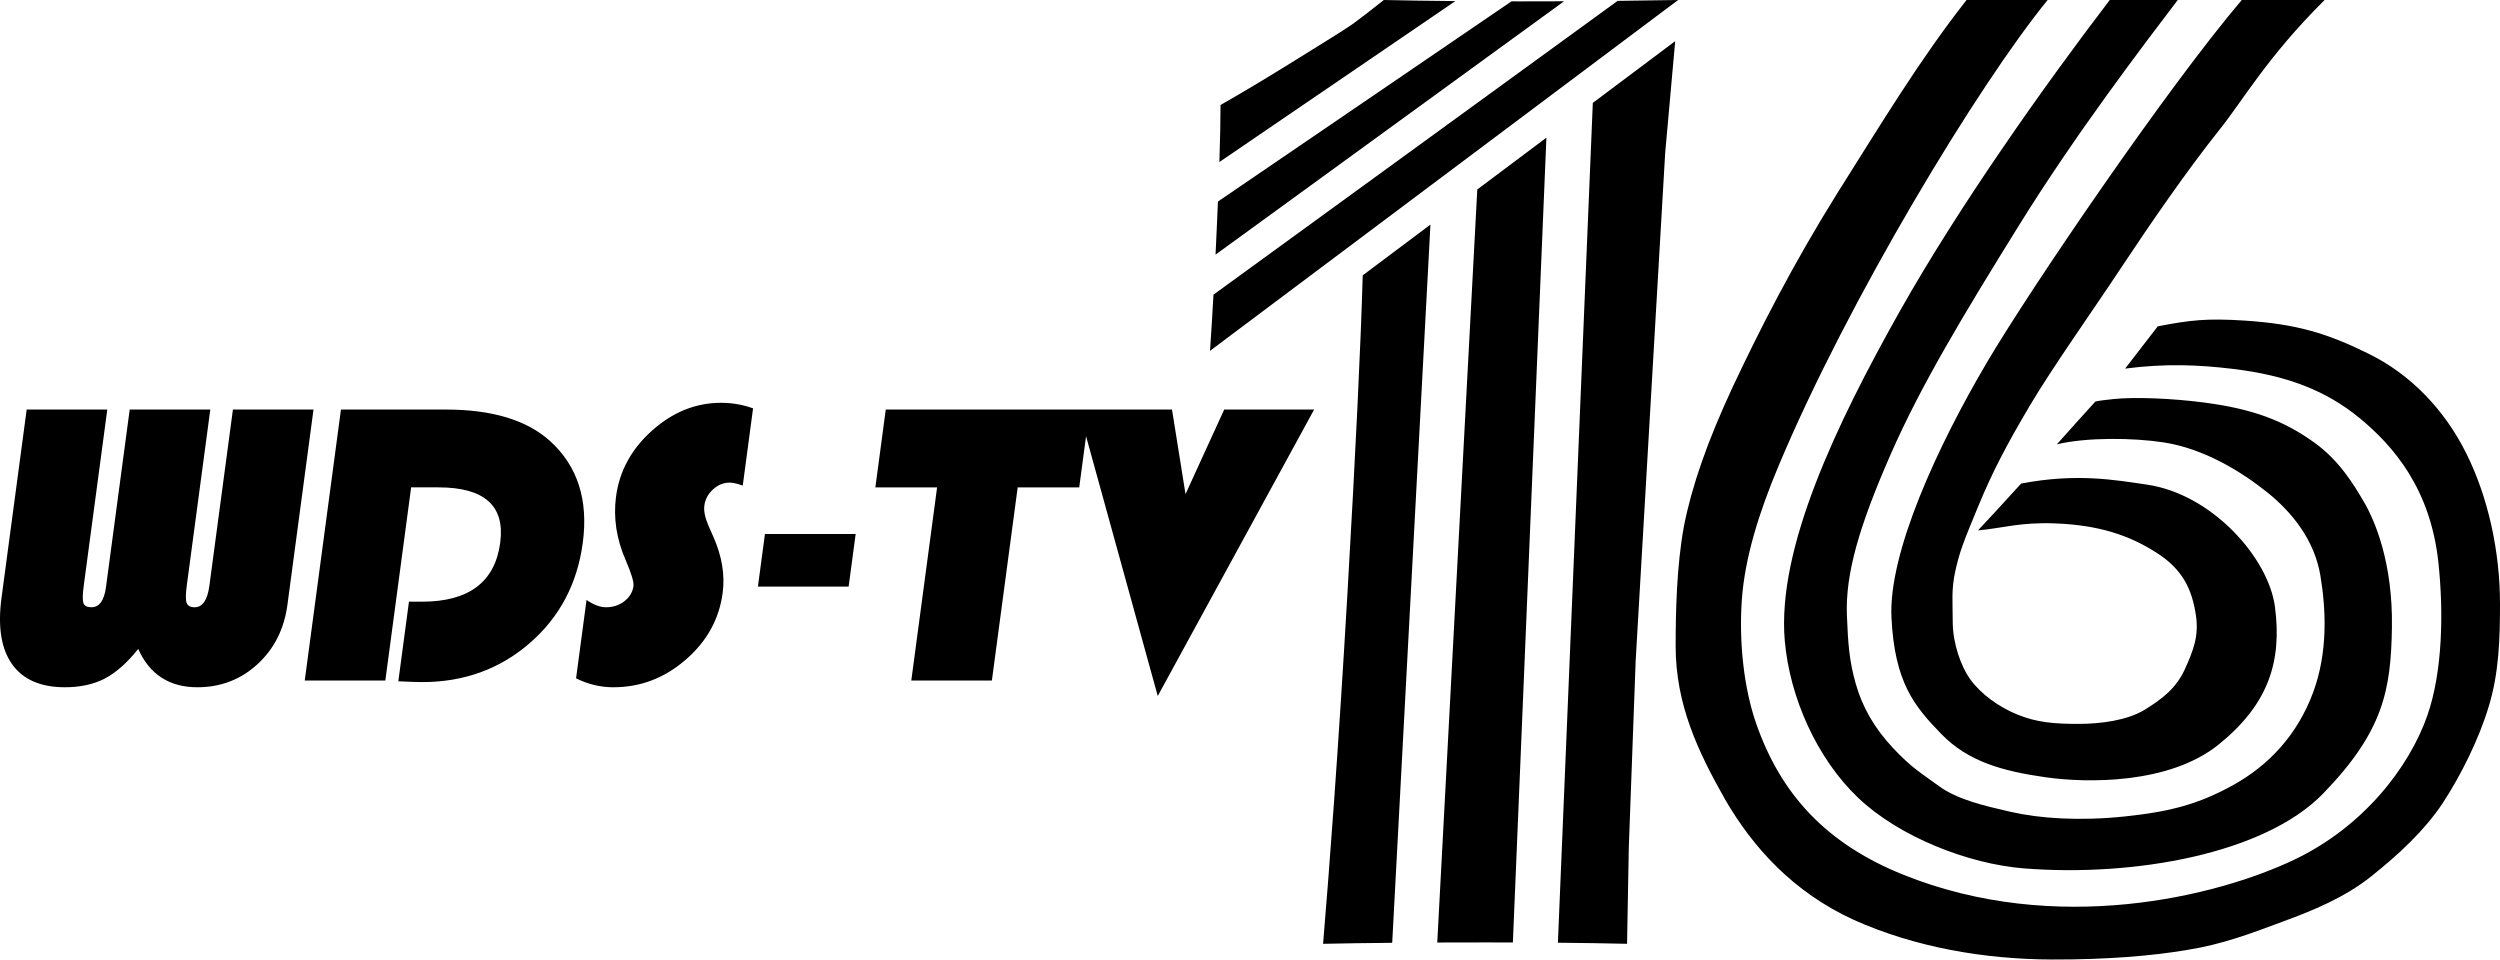 <?xml version="1.0" encoding="UTF-8" standalone="no"?>
<!-- Created with Inkscape (http://www.inkscape.org/) -->

<svg
   width="618.583mm"
   height="237.414mm"
   viewBox="0 0 618.583 237.414"
   version="1.1"
   id="svg1"
   inkscape:version="1.4.2 (f4327f4, 2025-05-13)"
   sodipodi:docname="WDS-TV logo 1979.svg"
   xmlns:inkscape="http://www.inkscape.org/namespaces/inkscape"
   xmlns:sodipodi="http://sodipodi.sourceforge.net/DTD/sodipodi-0.dtd"
   xmlns="http://www.w3.org/2000/svg"
   xmlns:svg="http://www.w3.org/2000/svg">
  <sodipodi:namedview
     id="namedview1"
     pagecolor="#ffffff"
     bordercolor="#000000"
     borderopacity="0.25"
     inkscape:showpageshadow="2"
     inkscape:pageopacity="0.0"
     inkscape:pagecheckerboard="0"
     inkscape:deskcolor="#d1d1d1"
     inkscape:document-units="mm"
     inkscape:zoom="0.34431467"
     inkscape:cx="1099.2851"
     inkscape:cy="599.74208"
     inkscape:window-width="1920"
     inkscape:window-height="991"
     inkscape:window-x="-9"
     inkscape:window-y="-9"
     inkscape:window-maximized="1"
     inkscape:current-layer="layer1" />
  <defs
     id="defs1" />
  <g
     inkscape:label="Layer 1"
     inkscape:groupmode="layer"
     id="layer1"
     transform="translate(357.507,-30.607)">
    <path
       id="path44"
       style="font-style:normal;font-variant:normal;font-weight:normal;font-stretch:normal;font-size:347.709px;line-height:0;font-family:'Eras Bold ITC';-inkscape-font-specification:'Eras Bold ITC';text-align:start;letter-spacing:0px;writing-mode:lr-tb;direction:ltr;text-anchor:start;fill:#000000;fill-opacity:1;stroke-width:5.216"
       d="m -15.098,30.607 c -3.282,2.603 -5.773,4.528 -7.47,5.773 -1.585,1.132 -6.055,3.961 -13.413,8.489 -7.244,4.527 -13.752,8.432 -19.525,11.715 0,3.544 -0.095,8.25 -0.286,14.116 L 2.602,30.876 c -6.348,-0.056 -12.248,-0.146 -17.7,-0.268 z m 144.18,0 C 117.537,45.322 108.243,60.749 97.037,78.519 85.945,96.289 77.716,112.565 71.265,126.261 c -6.338,13.582 -10.197,24.754 -12.121,34.602 -1.811,9.847 -2.038,21.347 -2.038,29.61 0,14.375 5.433,25.931 12.225,37.929 6.904,11.885 16.796,22.909 31.85,29.813 15.167,6.791 32.256,9.756 49.093,9.806 13.536,0.04 24.874,-0.909 33.476,-2.381 8.602,-1.358 15.859,-4.12 23.442,-6.949 7.697,-2.83 15.402,-5.967 22.08,-11.287 6.791,-5.433 13.087,-11.259 17.615,-18.051 4.527,-6.904 9.052,-16.005 11.429,-24.041 2.49,-8.149 2.761,-16.582 2.761,-25.297 0,-13.13 -3.011,-26.551 -8.331,-37.191 -5.32,-10.753 -13.749,-19.584 -24.162,-24.678 -10.3,-5.093 -17.855,-7.388 -30.845,-8.223 -8.97,-0.576 -13.18,-0.163 -21.345,1.432 l -8.074,10.458 c 9.949,-1.298 18.157,-0.955 26.717,0.075 13.103,1.577 22.907,5.257 31.317,12.18 8.41,6.923 17.529,17.504 19.48,35.718 1.313,12.257 1.056,27.041 -2.756,37.921 -4.447,12.688 -15.72,27.471 -33.077,35.696 -18.925,8.967 -58.693,18.942 -96.73,3.573 C 94.251,239.29 83.099,227.067 77.023,209.617 73.984,200.891 72.743,189.467 73.479,179.051 74.215,168.634 77.697,157.497 82.566,145.89 99.798,104.811 132.004,51.608 149.149,30.607 Z m 35.434,0 c -16.361,21.406 -37.431,51.21 -51.984,77.072 -15.656,27.822 -30.392,58.637 -28.43,81.433 1.207,14.024 7.944,29.158 18.128,38.87 10.183,9.713 27.324,16.407 41.044,17.494 27.44,2.173 59.632,-3.683 73.997,-18.477 14.978,-15.426 16.826,-25.682 17.063,-41.184 0.245,-16.068 -4.269,-26.458 -6.878,-30.928 -2.609,-4.47 -6.139,-10.316 -12.269,-14.734 -7.674,-5.53 -15.342,-8.37 -27.286,-9.942 -7.917,-1.042 -17.14,-1.404 -22.287,-0.88 -4.544,0.462 -4.746,0.654 -4.731,0.692 0.002,0.004 0.007,0.007 0.007,0.007 -3.187,3.48 -6.317,7.01 -9.466,10.523 7.292,-1.777 18.965,-1.64 26.458,-0.48 10.117,1.567 19.392,7.378 25.602,12.352 6.21,4.974 11.681,11.852 13.146,20.579 1.372,8.175 1.943,18.89 -1.807,28.974 -3.861,10.384 -10.886,18 -19.932,22.975 -8.331,4.582 -15.284,6.479 -26.579,7.665 -11.294,1.186 -21.147,0.52 -28.415,-1.156 -6.543,-1.509 -13.082,-3.013 -17.661,-6.361 -4.649,-3.399 -6.74,-4.515 -11.278,-9.337 -4.819,-5.12 -7.698,-10.376 -9.281,-15.933 -1.583,-5.556 -1.922,-9.832 -2.199,-16.92 -0.403,-10.338 3.035,-22.09 10.81,-39.843 7.517,-17.165 18.164,-34.786 31.9,-56.911 13.943,-22.459 30.361,-43.976 39.153,-55.553 z m 32.663,0 c -18.58,21.872 -52.306,71.432 -63.088,89.725 -12.155,20.621 -24.366,47.021 -23.587,63.085 0.78,16.088 5.686,21.964 12.335,28.807 6.649,6.843 15.163,9.182 25.737,10.696 10.3,1.475 30.67,1.768 42.896,-8.099 12.225,-9.867 15.717,-20.42 13.918,-34.073 -1.596,-12.103 -15.548,-27.858 -31.623,-30.221 -8.064,-1.186 -17.51,-2.888 -31.179,-0.271 -4.77,5.241 -8.328,9.105 -10.675,11.592 6.185,-0.566 10.425,-2.075 19.182,-1.732 10.842,0.424 18.292,2.977 24.856,7.165 6.678,4.188 8.93,9.236 9.881,15.551 0.775,5.149 -0.611,8.68 -2.762,13.434 -2.151,4.641 -5.529,7.262 -9.944,9.979 -4.301,2.603 -10.736,3.48 -16.395,3.48 -5.999,0 -10.299,-0.366 -15.067,-2.308 -4.589,-1.869 -9.044,-5.077 -11.703,-8.775 -2.213,-3.079 -4.296,-8.819 -4.296,-14.139 0,-5.114 -0.407,-7.93 0.683,-12.799 1.09,-4.868 2.099,-7.287 5.629,-15.833 3.53,-8.546 6.974,-15.079 12.622,-24.655 5.648,-9.576 15.662,-23.662 22.693,-34.293 7.117,-10.762 16.345,-24.154 24.381,-34.228 5.659,-7.018 11.793,-17.985 26.009,-32.087 z m -139.464,0.003 c -5.031,0.087 -10.02,0.158 -14.966,0.211 h -5.17e-4 L -57.253,103.518 c -0.274,4.95 -0.559,9.583 -0.855,13.898 z m -28.222,0.313 c -3.281,0.015 -6.544,0.023 -9.786,0.023 -1.086,0 -2.162,-4.19e-4 -3.227,-0.002 h -5.16e-4 l -72.632,49.534 c -0.063,1.543 -0.13,3.142 -0.202,4.797 -0.125,2.859 -0.254,5.637 -0.384,8.334 z M 56.993,40.788 36.61,56.065 27.969,263.869 c 6.295,0.057 11.999,0.145 17.112,0.265 l 0.432,-23.849 1.698,-46.18 7.301,-125.637 z M 25.124,64.673 8.022,77.49 -1.883,263.816 c 3.761,-0.015 7.701,-0.022 11.819,-0.022 2.359,0 4.656,0.003 6.893,0.01 z M -3.567,86.176 -20.325,98.736 v 5.17e-4 c -0.481,17.186 -1.737,43.373 -3.771,78.561 -2.264,39.163 -4.563,69.293 -6.035,86.837 5.081,-0.108 10.782,-0.19 17.102,-0.247 z M -179.093,130.274 c -6.254,0 -11.946,2.292 -17.078,6.876 -5.094,4.551 -8.063,9.986 -8.907,16.306 -0.7,5.239 0.09,10.478 2.37,15.717 1.425,3.307 2.071,5.452 1.94,6.434 -0.201,1.506 -0.959,2.767 -2.274,3.782 -1.277,0.982 -2.784,1.474 -4.519,1.474 -1.473,0 -3.078,-0.606 -4.816,-1.817 l -2.592,19.4 c 2.947,1.473 6.024,2.21 9.233,2.21 6.68,0 12.63,-2.259 17.85,-6.778 5.253,-4.519 8.315,-10.036 9.186,-16.552 0.595,-4.453 -0.164,-9.07 -2.275,-13.85 l -1.168,-2.652 c -0.903,-2.063 -1.265,-3.766 -1.086,-5.108 0.21,-1.572 0.93,-2.914 2.159,-4.027 1.229,-1.113 2.597,-1.67 4.103,-1.67 0.786,0 1.866,0.246 3.241,0.737 l 2.553,-19.106 c -2.53,-0.917 -5.17,-1.375 -7.92,-1.375 z m -171.813,1.67 -6.228,46.611 c -0.954,7.138 -0.08,12.606 2.622,16.404 2.701,3.798 7.064,5.697 13.089,5.697 3.798,0 7.087,-0.72 9.867,-2.161 2.784,-1.473 5.532,-3.913 8.247,-7.318 2.823,6.319 7.705,9.479 14.647,9.479 5.763,0 10.715,-1.899 14.857,-5.697 4.142,-3.798 6.616,-8.71 7.421,-14.735 l 6.45,-48.28 h -19.94 l -5.828,43.614 c -0.472,3.536 -1.691,5.305 -3.656,5.305 -1.048,0 -1.703,-0.36 -1.967,-1.081 -0.264,-0.72 -0.256,-2.128 0.024,-4.224 l 5.828,-43.614 h -19.941 l -5.873,43.958 c -0.442,3.307 -1.645,4.961 -3.61,4.961 -1.048,0 -1.706,-0.344 -1.974,-1.031 -0.236,-0.688 -0.209,-2.112 0.08,-4.273 l 5.828,-43.614 z m 77.762,0 -8.958,67.042 h 19.941 l 6.385,-47.789 h 6.729 c 11.427,0 16.531,4.568 15.31,13.703 -1.299,9.725 -7.761,14.587 -19.385,14.587 h -3.193 l -2.631,19.695 c 2.733,0.131 4.705,0.196 5.917,0.196 10.314,0 19.174,-3.209 26.58,-9.626 7.406,-6.418 11.788,-14.702 13.144,-24.853 1.417,-10.609 -1.292,-19.007 -8.127,-25.196 -5.759,-5.173 -14.337,-7.76 -25.731,-7.76 z m 134.804,0 -2.572,19.253 h 15.275 l -6.385,47.789 h 19.941 l 6.385,-47.789 h 15.226 l 1.691,-12.657 17.738,64.277 38.693,-70.873 h -22.249 l -9.574,20.923 -3.343,-20.923 h -20.383 z m -29.894,30.795 -1.739,13.016 h 22.446 l 1.739,-13.016 z" />
  </g>
</svg>
